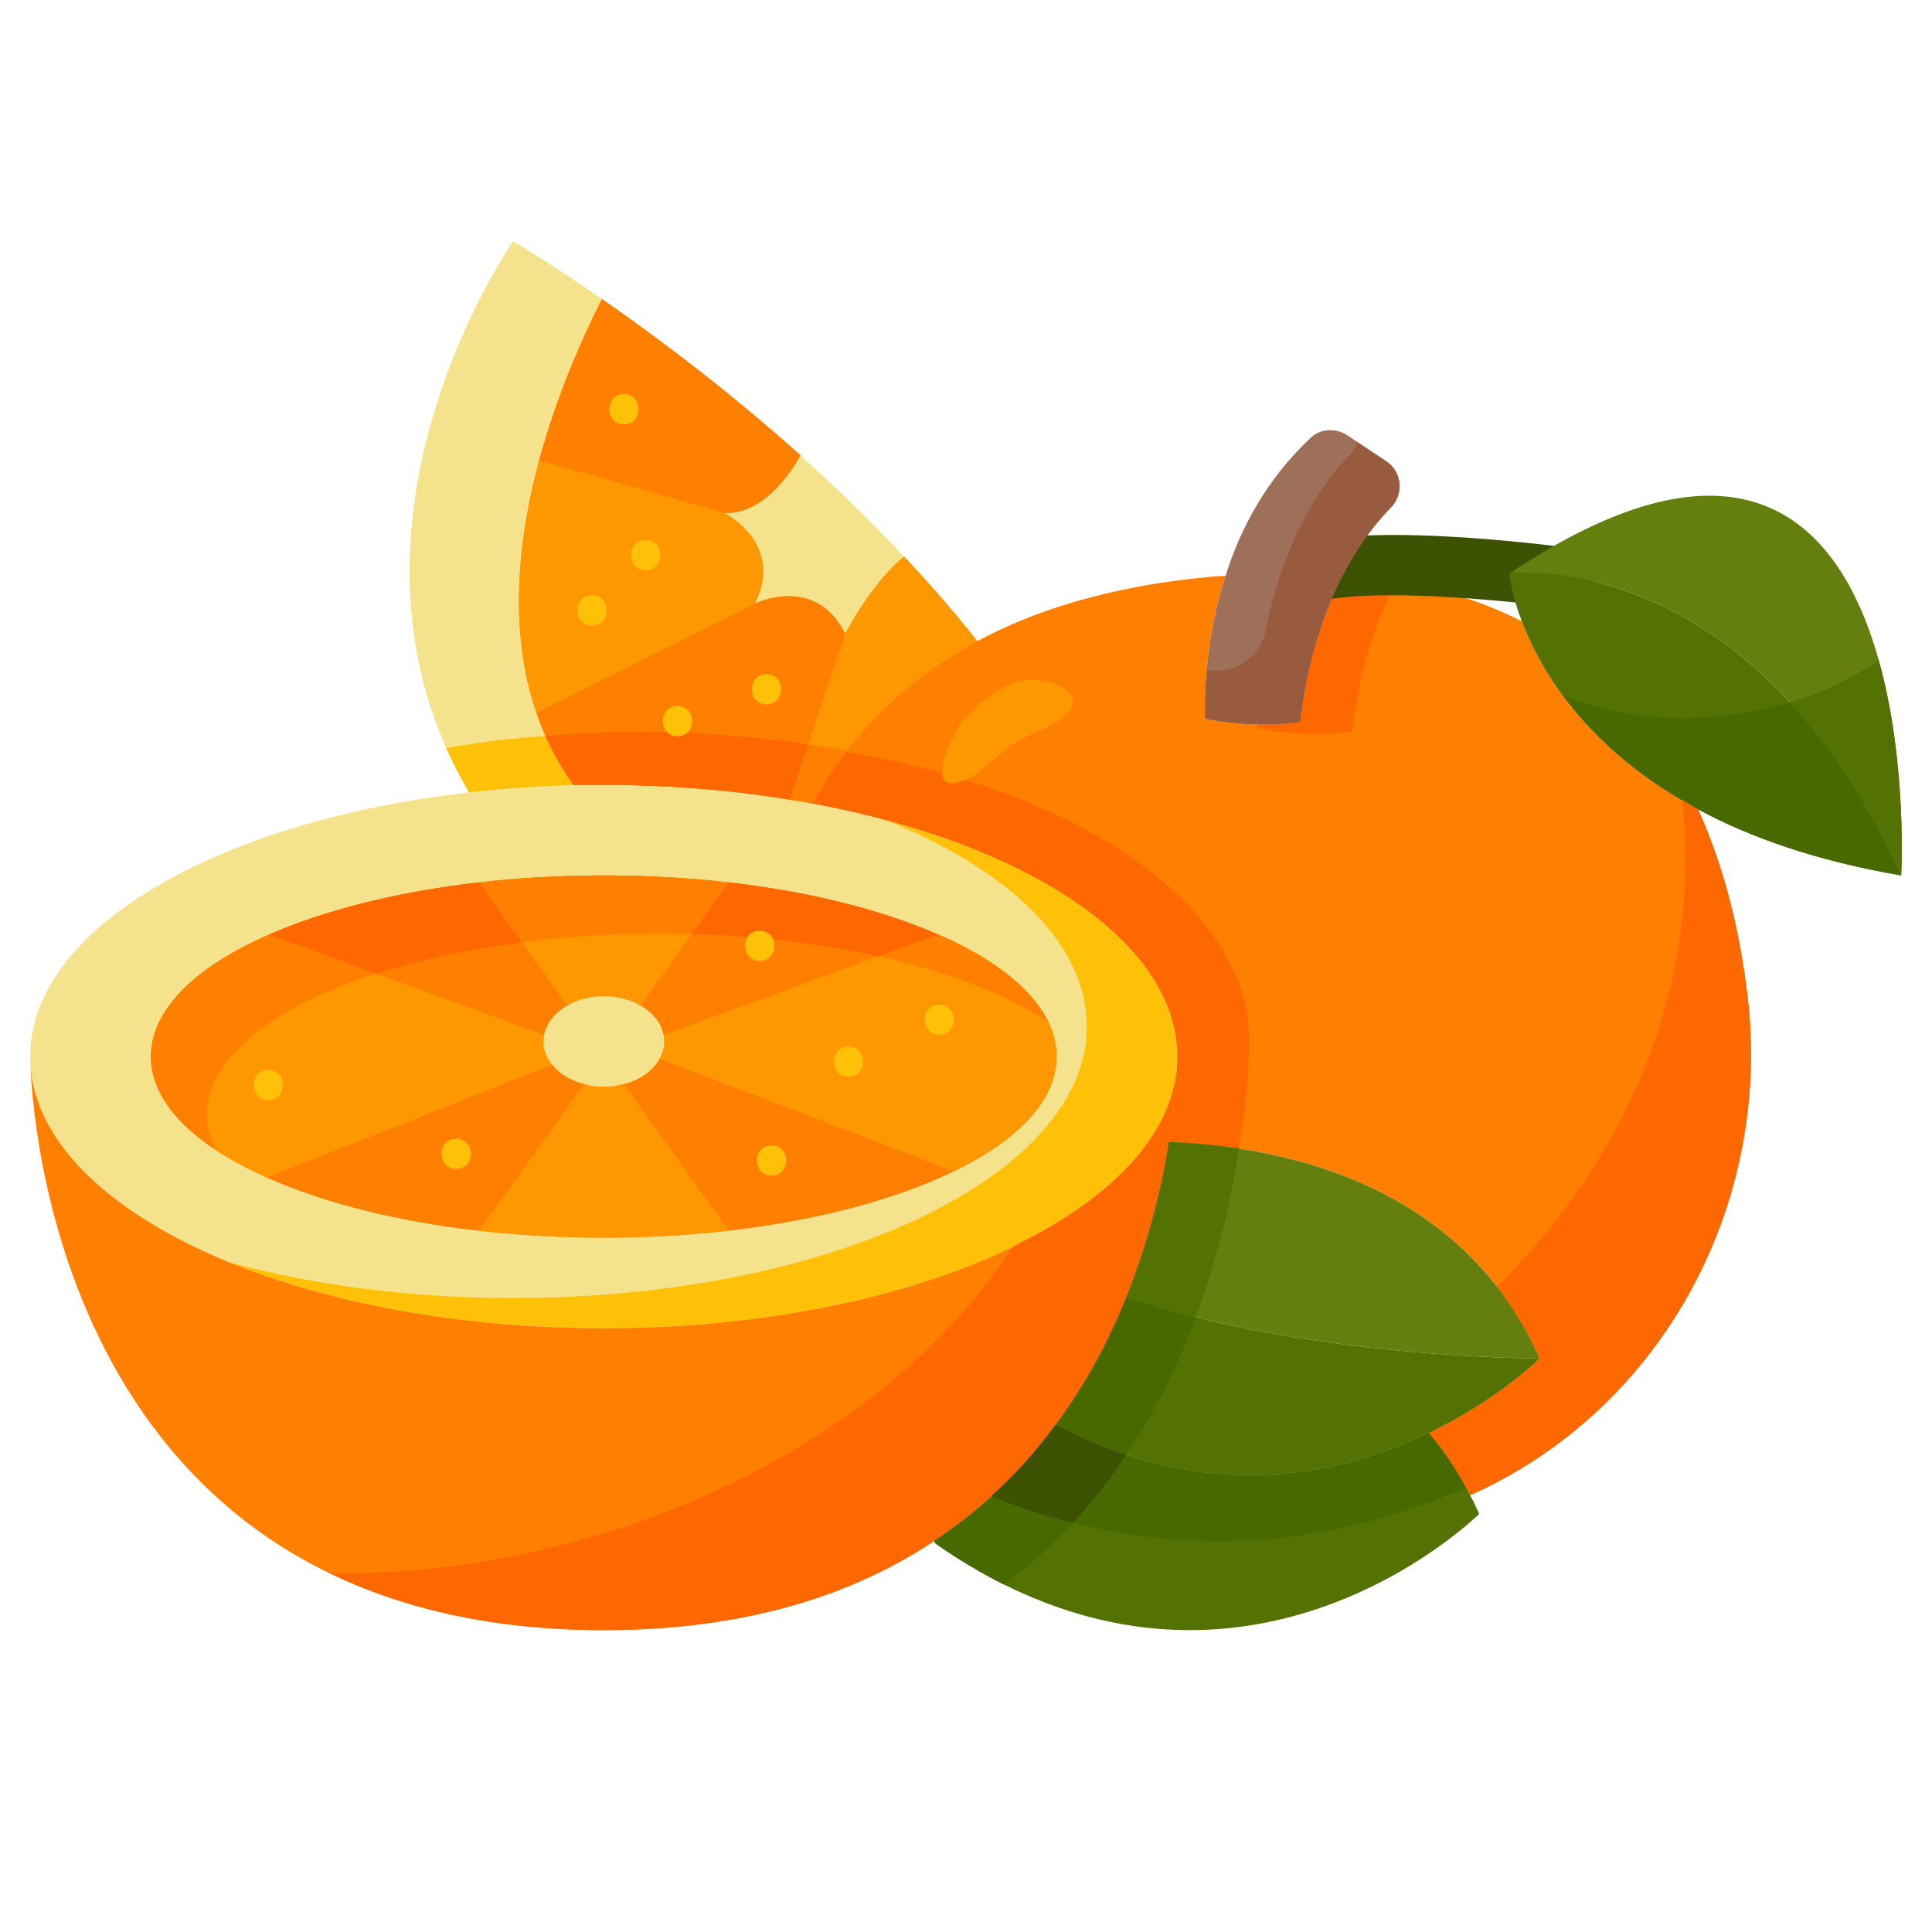 <svg id="Flat" height="512" viewBox="0 0 64 64" width="512" xmlns="http://www.w3.org/2000/svg"><path d="m57.88 32.92c-.25-2.03-.74-4.15-1.63-6.11-3.67-1.97-5.21-4.56-5.84-6.23-1.14-.58-2.45-1.02-3.95-1.29-.62-.12-1.28-.2-1.97-.25-.14.26-.26.53-.37.79-.67 1.56-.94 3.1-1.05 4.09-1.17.15-2.24.07-3.15-.11-.02-1.12.07-2.88.68-4.74-1.43.1-2.73.3-3.91.58-1.43.33-2.68.78-3.79 1.32-.18.09-.35.18-.53.27-2.63 1.39-4.34 3.31-5.45 5.38 7.07 1.31 12.08 4.57 12.08 8.38 0 0 0 .17-.02.47-.02.48-.09 1.31-.26 2.36 3.87.15 9.72 1.4 12.28 7.17 0 0-1.36 1.36-3.67 2.47.51.6.97 1.29 1.37 2.06 6.34-2.82 10.04-9.63 9.18-16.61z" fill="#ff7f00"/><path d="m46.26 19.26c-.02.03-.03.06-.05.09-.14.26-.26.53-.37.79-.67 1.56-.94 3.1-1.05 4.09-1.17.15-2.24.07-3.15-.11v-.12c.45.01.93-.02 1.43-.08.11-.99.38-2.53 1.05-4.09.11-.26.23-.53.37-.79.62.04 1.21.11 1.77.22z" fill="#ff6700"/><g><path d="m52.647 20.253c-1.916-.283-7.304-.883-9.195-.263l-.623-1.9c2.676-.878 9.358.074 10.111.185z" fill="#3c5102"/></g><path d="m26.17 26.49c.26.04.51.08.75.13 7.07 1.31 12.08 4.57 12.08 8.38 0 0 0 .17-.02.47-.53 4.75-8.82 8.53-18.98 8.53-10.25 0-18.62-3.85-18.99-8.67-.01-.21-.01-.33-.01-.33 0-4.24 6.2-7.8 14.54-8.75 1.12-.13 2.27-.21 3.45-.24.34-.01.67-.01 1.01-.01 2.16 0 4.24.17 6.17.49z" fill="#f4e38c"/><path d="m39 35s0 .17-.02.47c-.53 4.75-8.82 8.53-18.98 8.53-4.73 0-9.06-.82-12.39-2.18 2.77.75 5.98 1.18 9.39 1.18 10.16 0 18.45-3.78 18.98-8.53.02-.3.02-.47.02-.47 0-2.73-2.57-5.18-6.63-6.82 5.75 1.54 9.63 4.47 9.63 7.82z" fill="#ffc008"/><path d="m20 44c10.16 0 18.45-3.78 18.98-8.53-.02.48-.09 1.31-.26 2.36-.22 1.42-.64 3.23-1.41 5.14-.56 1.41-1.32 2.86-2.34 4.23-1.04 1.42-2.36 2.75-4.03 3.85-2.66 1.77-6.21 2.95-10.94 2.95-17.52 0-18.88-16.15-18.99-18.67.37 4.82 8.74 8.67 18.99 8.67z" fill="#ff7f00"/><path d="m33.559 41.289c-4.481 6.905-13.974 10.957-22.63 10.825 2.399 1.16 5.371 1.886 9.071 1.886 4.73 0 8.28-1.18 10.94-2.95 1.67-1.1 2.99-2.43 4.03-3.85 1.02-1.37 1.78-2.82 2.34-4.23.77-1.91 1.19-3.72 1.41-5.14.17-1.05.24-1.88.26-2.36-.253 2.264-2.281 4.301-5.421 5.819z" fill="#ff6700"/><path d="m31.09 30.96h-.01c-1.85-.81-4.24-1.42-6.95-1.73-1.31-.15-2.7-.23-4.13-.23s-2.82.08-4.13.23c-2.71.31-5.11.92-6.96 1.73-2.43 1.06-3.91 2.48-3.91 4.04 0 1.55 1.46 2.96 3.87 4.02 1.85.82 4.27 1.44 7 1.75 1.31.15 2.7.23 4.13.23s2.81-.08 4.12-.23v-.01l-3.47-4.85c-.2.06-.42.09-.65.09s-.45-.03-.65-.09c-.45-.11-.83-.34-1.06-.64h-.01c-.18-.23-.28-.49-.28-.77 0-.08.01-.15.02-.22.02-.09.04-.17.08-.25l.01-.01c.12-.28.36-.53.68-.71.33-.2.75-.31 1.21-.31s.88.11 1.21.31c.41.23.69.58.77.97.01.07.02.15.02.22 0 .2-.05.38-.15.56l9.75 3.74c2.13-1.03 3.4-2.35 3.4-3.8 0-1.56-1.48-2.98-3.91-4.04z" fill="#ff9700"/><path d="m31.08 30.96-8.76 3.2-.34.12c-.08-.39-.36-.74-.77-.97l2.92-4.08c2.71.31 5.1.92 6.95 1.73z" fill="#ff7f00"/><path d="m22.32 34.16 8.76-3.2h.01c2.43 1.06 3.91 2.48 3.91 4.04 0 1.45-1.27 2.77-3.4 3.8l-9.75-3.74c.1-.18.15-.36.15-.56 0-.07-.01-.15-.02-.22z" fill="#ff9700"/><path d="m21.85 35.06 9.75 3.74c-1.91.93-4.51 1.63-7.48 1.97v-.01l-3.47-4.85c.55-.13.99-.45 1.2-.85z" fill="#ff7f00"/><path d="m21.98 34.28c.01.07.02.15.02.22 0 .2-.05.38-.15.56-.21.4-.65.72-1.2.85-.2.06-.42.09-.65.09s-.45-.03-.65-.09c-.45-.11-.83-.34-1.06-.64h-.01c-.18-.23-.28-.49-.28-.77 0-.08.01-.15.02-.22.02-.09.04-.17.08-.25l.01-.01c.12-.28.36-.53.68-.71.33-.2.75-.31 1.21-.31s.88.11 1.21.31c.41.23.69.58.77.97z" fill="#f4e38c"/><path d="m24.12 40.76v.01c-1.31.15-2.69.23-4.12.23s-2.82-.08-4.13-.23l3.48-4.86c.2.06.42.09.65.09s.45-.03.65-.09z" fill="#ff9700"/><path d="m8.88 38.99 9.4-3.72h.01c.23.3.61.53 1.06.64l-3.48 4.86c-2.73-.31-5.15-.93-7-1.75z" fill="#ff7f00"/><path d="m18.28 35.27-9.4 3.72-.01.03c-2.41-1.06-3.87-2.47-3.87-4.02 0-1.56 1.48-2.98 3.91-4.04l8.88 3.23.23.09c-.01.07-.02.14-.02.22 0 .28.1.54.28.77z" fill="#ff9700"/><path d="m18.79 33.31c-.32.18-.56.43-.68.71l-.01.01c-.04.08-.06.16-.08.25l-.23-.09-8.88-3.23c1.85-.81 4.25-1.42 6.96-1.73z" fill="#ff7f00"/><path d="m24.13 29.23-2.92 4.08c-.33-.2-.75-.31-1.21-.31s-.88.11-1.21.31l-2.92-4.08c1.31-.15 2.7-.23 4.13-.23s2.82.08 4.13.23z" fill="#ff9700"/><path d="m31.08 30.96-1.97.72h-.01c-.97-.22-2.02-.39-3.12-.52-.98-.11-2.01-.19-3.07-.22l1.22-1.71c2.71.31 5.1.92 6.95 1.73z" fill="#ff6700"/><path d="m34.72 33.85c-.51-.35-1.11-.67-1.78-.96h-.01c-1.1-.48-2.39-.89-3.83-1.21l1.98-.72h.01c1.82.79 3.1 1.79 3.63 2.89z" fill="#ff7f00"/><path d="m12.46 32.25c-.61.19-1.17.41-1.7.64-2.43 1.06-3.91 2.48-3.91 4.04 0 .39.1.78.28 1.15-1.36-.9-2.13-1.95-2.13-3.08 0-1.56 1.48-2.98 3.91-4.04z" fill="#ff7f00"/><path d="m17.29 31.22c-1.77.22-3.4.57-4.82 1.03l-3.56-1.29c1.85-.81 4.25-1.42 6.96-1.73z" fill="#ff6700"/><path d="m24.13 29.23-1.22 1.71c-.35 0-.7-.01-1.06-.01-1.43 0-2.82.08-4.13.23-.15.02-.29.03-.43.06l-1.42-1.99c1.31-.15 2.7-.23 4.13-.23s2.82.08 4.13.23z" fill="#ff7f00"/><path d="m17.77 23.61c.28.83.68 1.63 1.22 2.39v.01c-1.18.03-2.33.11-3.45.24-5.16-8.79 1.46-18.25 1.46-18.25s1.16.68 2.94 1.91c-.67 1.32-1.5 3.21-2.08 5.34-.71 2.64-1.02 5.65-.09 8.36z" fill="#f4e38c"/><path d="m29.95 18.44c-1.12.91-1.95 2.56-1.95 2.56-1-2-3-1-3-1 1-2-1-3-1-3 1.19 0 2.02-1.05 2.51-1.91 1.14 1.02 2.31 2.14 3.44 3.35z" fill="#f4e38c"/><path d="m26.51 15.08v.01c-.49.86-1.32 1.91-2.51 1.91l-6.14-1.75c.58-2.13 1.41-4.02 2.08-5.34 1.76 1.22 4.12 2.98 6.57 5.17z" fill="#ff7f00"/><path d="m24 17s2 1 1 3l-7.23 3.61c-.93-2.71-.62-5.72.09-8.36z" fill="#ff9700"/><path d="m20 26c-.34 0-.67 0-1.01.01v-.01c-.54-.76-.94-1.56-1.22-2.39l7.23-3.61s2-1 3 1l-1.83 5.49c-1.93-.32-4.01-.49-6.17-.49z" fill="#ff7f00"/><path d="m32.37 21.24c-2.63 1.39-4.34 3.31-5.45 5.38-.24-.05-.49-.09-.75-.13l1.83-5.49s.83-1.65 1.95-2.56c.83.89 1.65 1.82 2.42 2.8z" fill="#ff9700"/><path d="m17.77 23.61c.28.83.68 1.63 1.22 2.39v.01c-1.18.03-2.33.11-3.45.24-5.16-8.79 1.46-18.25 1.46-18.25s1.16.68 2.94 1.91c-.67 1.32-1.5 3.21-2.08 5.34-.71 2.64-1.02 5.65-.09 8.36z" fill="#f4e38c"/><path d="m29.95 18.44c-1.12.91-1.95 2.56-1.95 2.56-1-2-3-1-3-1 1-2-1-3-1-3 1.19 0 2.02-1.05 2.51-1.91v-.01c-2.45-2.19-4.81-3.95-6.57-5.17-.67 1.32-1.5 3.21-2.08 5.34-.71 2.64-1.02 5.65-.09 8.36.28.83.68 1.63 1.22 2.39v.01c.34-.01.67-.01 1.01-.01 2.16 0 4.24.17 6.17.49.26.04.51.08.75.13 1.11-2.07 2.82-3.99 5.45-5.38-.77-.98-1.59-1.91-2.42-2.8z" fill="#ff9700"/><path d="m26.51 15.08v.01c-.49.86-1.32 1.91-2.51 1.91l-6.14-1.75c.58-2.13 1.41-4.02 2.08-5.34 1.76 1.22 4.12 2.98 6.57 5.17z" fill="#ff7f00"/><path d="m24 17s2 1 1 3l-7.23 3.61c-.93-2.71-.62-5.72.09-8.36z" fill="#ff9700"/><path d="m20 26c-.34 0-.67 0-1.01.01v-.01c-.54-.76-.94-1.56-1.22-2.39l7.23-3.61s2-1 3 1l-1.83 5.49c-1.93-.32-4.01-.49-6.17-.49z" fill="#ff7f00"/><path d="m32.37 21.24c-2.63 1.39-4.34 3.31-5.45 5.38-.24-.05-.49-.09-.75-.13l1.83-5.49s.83-1.65 1.95-2.56c.83.89 1.65 1.82 2.42 2.8z" fill="#ff9700"/><path d="m18.99 26v.01c-1.18.03-2.33.11-3.45.24-.29-.49-.54-.98-.76-1.47.54-.1 1.1-.18 1.67-.25.53-.06 1.07-.12 1.62-.15.24.56.55 1.1.92 1.62z" fill="#ffc008"/><path d="m26.78 24.66-.61 1.83c-1.93-.32-4.01-.49-6.17-.49-.34 0-.67 0-1.01.01v-.01c-.37-.52-.68-1.06-.92-1.62.67-.06 1.35-.1 2.05-.12.36-.01.71-.01 1.07-.01 1.94 0 3.82.14 5.59.41z" fill="#ff6700"/><path d="m28.06 24.86c-.44.56-.81 1.15-1.14 1.76-.24-.05-.49-.09-.75-.13l.61-1.83c.33.04.65.09.97.15.1.02.21.03.31.05z" fill="#ff7f00"/><path d="m45.92 15.28c.53.35.59 1.09.15 1.54-.66.67-1.17 1.44-1.58 2.22-.14.26-.26.53-.37.79-.67 1.56-.94 3.1-1.05 4.09-1.17.15-2.24.07-3.15-.11-.02-1.12.07-2.88.68-4.74.49-1.57 1.36-3.2 2.82-4.57.33-.31.84-.33 1.21-.08z" fill="#9e7059"/><path d="m46.07 16.82c-.66.67-1.17 1.44-1.58 2.22-.14.26-.26.53-.37.79-.67 1.56-.94 3.1-1.05 4.09-1.17.15-2.24.07-3.15-.11-.01-.44 0-.99.06-1.6.09 0 .18.01.27.01.81.02 1.52-.54 1.68-1.34.16-.85.43-1.83.86-2.83.11-.26.23-.53.37-.79.4-.77.91-1.54 1.56-2.2.12-.12.2-.26.25-.41l.95.63c.53.35.59 1.09.15 1.54z" fill="#995b3f"/><path d="m50 19c14.06-9.42 12.98 10 12.98 10-4.98-11-12.98-10-12.98-10z" fill="#647f0e"/><path d="m62.98 29c-2.8-.48-5.01-1.26-6.73-2.19-3.67-1.97-5.21-4.56-5.84-6.23-.3-.8-.39-1.38-.41-1.58 0 0 8-1 12.98 10z" fill="#547204"/><path d="m62.98 29s.207-3.731-.744-7.129c-.861.603-1.864 1.073-2.938 1.396 1.296 1.407 2.565 3.266 3.682 5.733z" fill="#547204"/><path d="m51.772 23.034c.933 1.266 2.335 2.625 4.478 3.776 1.72.93 3.93 1.71 6.73 2.19-1.117-2.467-2.385-4.326-3.682-5.733-2.46.742-5.273.714-7.526-.233z" fill="#486900"/><path d="m57.88 32.92c-.25-2.03-.74-4.15-1.63-6.11-.189-.101-.349-.21-.526-.315.684 6.223-1.91 11.986-6.149 16.134.539.693 1.026 1.471 1.425 2.371 0 0-1.36 1.36-3.67 2.47.51.6.97 1.29 1.37 2.06 6.34-2.82 10.04-9.63 9.18-16.61z" fill="#ff6700"/><path d="m41.38 34.51s0 .18-.02.52c-.01.54-.08 1.46-.26 2.64-.02.12-.04.25-.06.38-.82-.13-1.6-.19-2.32-.22.17-1.05.24-1.88.26-2.36.02-.3.02-.47.02-.47 0-3.81-5.01-7.07-12.08-8.38.32-.59.68-1.16 1.1-1.71.18.03.36.06.53.09.26.05.51.09.75.15 7.07 1.46 12.08 5.1 12.08 9.36z" fill="#ff6700"/><path d="m51 45s-7.68 0-13.69-2.03c.77-1.91 1.19-3.72 1.41-5.14 3.87.15 9.72 1.4 12.28 7.17z" fill="#647f0e"/><path d="m47.32 47.47c-2.9 1.4-7.3 2.38-12.35-.27 1.02-1.37 1.78-2.82 2.34-4.23 6.01 2.03 13.69 2.03 13.69 2.03s-1.36 1.36-3.67 2.47z" fill="#547204"/><path d="m48.7 49.53c.11.2.2.41.3.62 0 0-8 7.96-18 .99l-.06-.09c1.67-1.1 2.99-2.43 4.03-3.85 5.05 2.65 9.45 1.67 12.35.27h.01c.51.6.97 1.29 1.37 2.06z" fill="#547204"/><path d="m41.04 38.05c-.23 1.52-.63 3.39-1.35 5.36-.03.07-.05.15-.08.22-.78-.19-1.55-.41-2.3-.66.77-1.91 1.19-3.72 1.41-5.14.72.03 1.5.09 2.32.22z" fill="#547204"/><path d="m39.61 43.63c-.54 1.5-1.29 3.04-2.26 4.5-.01.02-.03.04-.04.06-.76-.24-1.54-.57-2.34-.99 1.02-1.37 1.78-2.82 2.34-4.23.75.25 1.52.47 2.3.66z" fill="#486900"/><path d="m37.31 48.19c-1.03 1.56-2.34 3.03-3.98 4.24-.03.02-.05.04-.08.06-.73-.37-1.49-.82-2.25-1.35l-.06-.09c1.67-1.1 2.99-2.43 4.03-3.85.8.42 1.58.75 2.34.99z" fill="#486900"/><path d="m48.56 49.28c-.18.08-.36.16-.54.23h-.02c-3.59 1.48-8.96 2.54-15.16.05.82-.73 1.52-1.53 2.13-2.36 5.05 2.65 9.45 1.67 12.35.27h.01c.45.53.87 1.14 1.23 1.81z" fill="#486900"/><path d="m37.31 48.19c-.52.78-1.11 1.54-1.77 2.26-.88-.22-1.78-.51-2.7-.89.82-.73 1.52-1.53 2.13-2.36.8.42 1.58.75 2.34.99z" fill="#3c5102"/><g fill="#ffc008"><path d="m8.889 35.444c-.643 0-.645 1 0 1 .643 0 .644-1 0-1z"/><path d="m31.111 33.278c-.643 0-.644 1 0 1s.645-1 0-1z"/><path d="m28.111 34.667c-.643 0-.644 1 0 1s.645-1 0-1z"/><path d="m19.611 19.722c-.643 0-.644 1 0 1s.645-1 0-1z"/><path d="m21.389 17.889c-.643 0-.645 1 0 1 .643 0 .644-1 0-1z"/><path d="m20.667 13.056c-.643 0-.645 1 0 1 .643 0 .644-1 0-1z"/><path d="m22.444 23.389c-.643 0-.645 1 0 1 .644 0 .645-1 0-1z"/><path d="m25.389 22.333c-.643 0-.645 1 0 1 .643 0 .644-1 0-1z"/><path d="m15.111 37.722c-.643 0-.644 1 0 1s.645-1 0-1z"/><path d="m25.167 30.833c-.643 0-.645 1 0 1 .643 0 .644-1 0-1z"/><path d="m25.556 37.944c-.643 0-.645 1 0 1 .643 0 .644-1 0-1z"/></g><path d="m35.253 23.734c.306-.261.458-.578.062-.891-.404-.32-1.294-.417-1.781-.208-.591.253-1.155.699-1.592 1.187-.385.43-1.38 2.47-.14 2.079.566-.179.971-.626 1.426-.998.314-.257.671-.472 1.042-.618.221-.087.679-.291.983-.551z" fill="#ff9700"/></svg>
